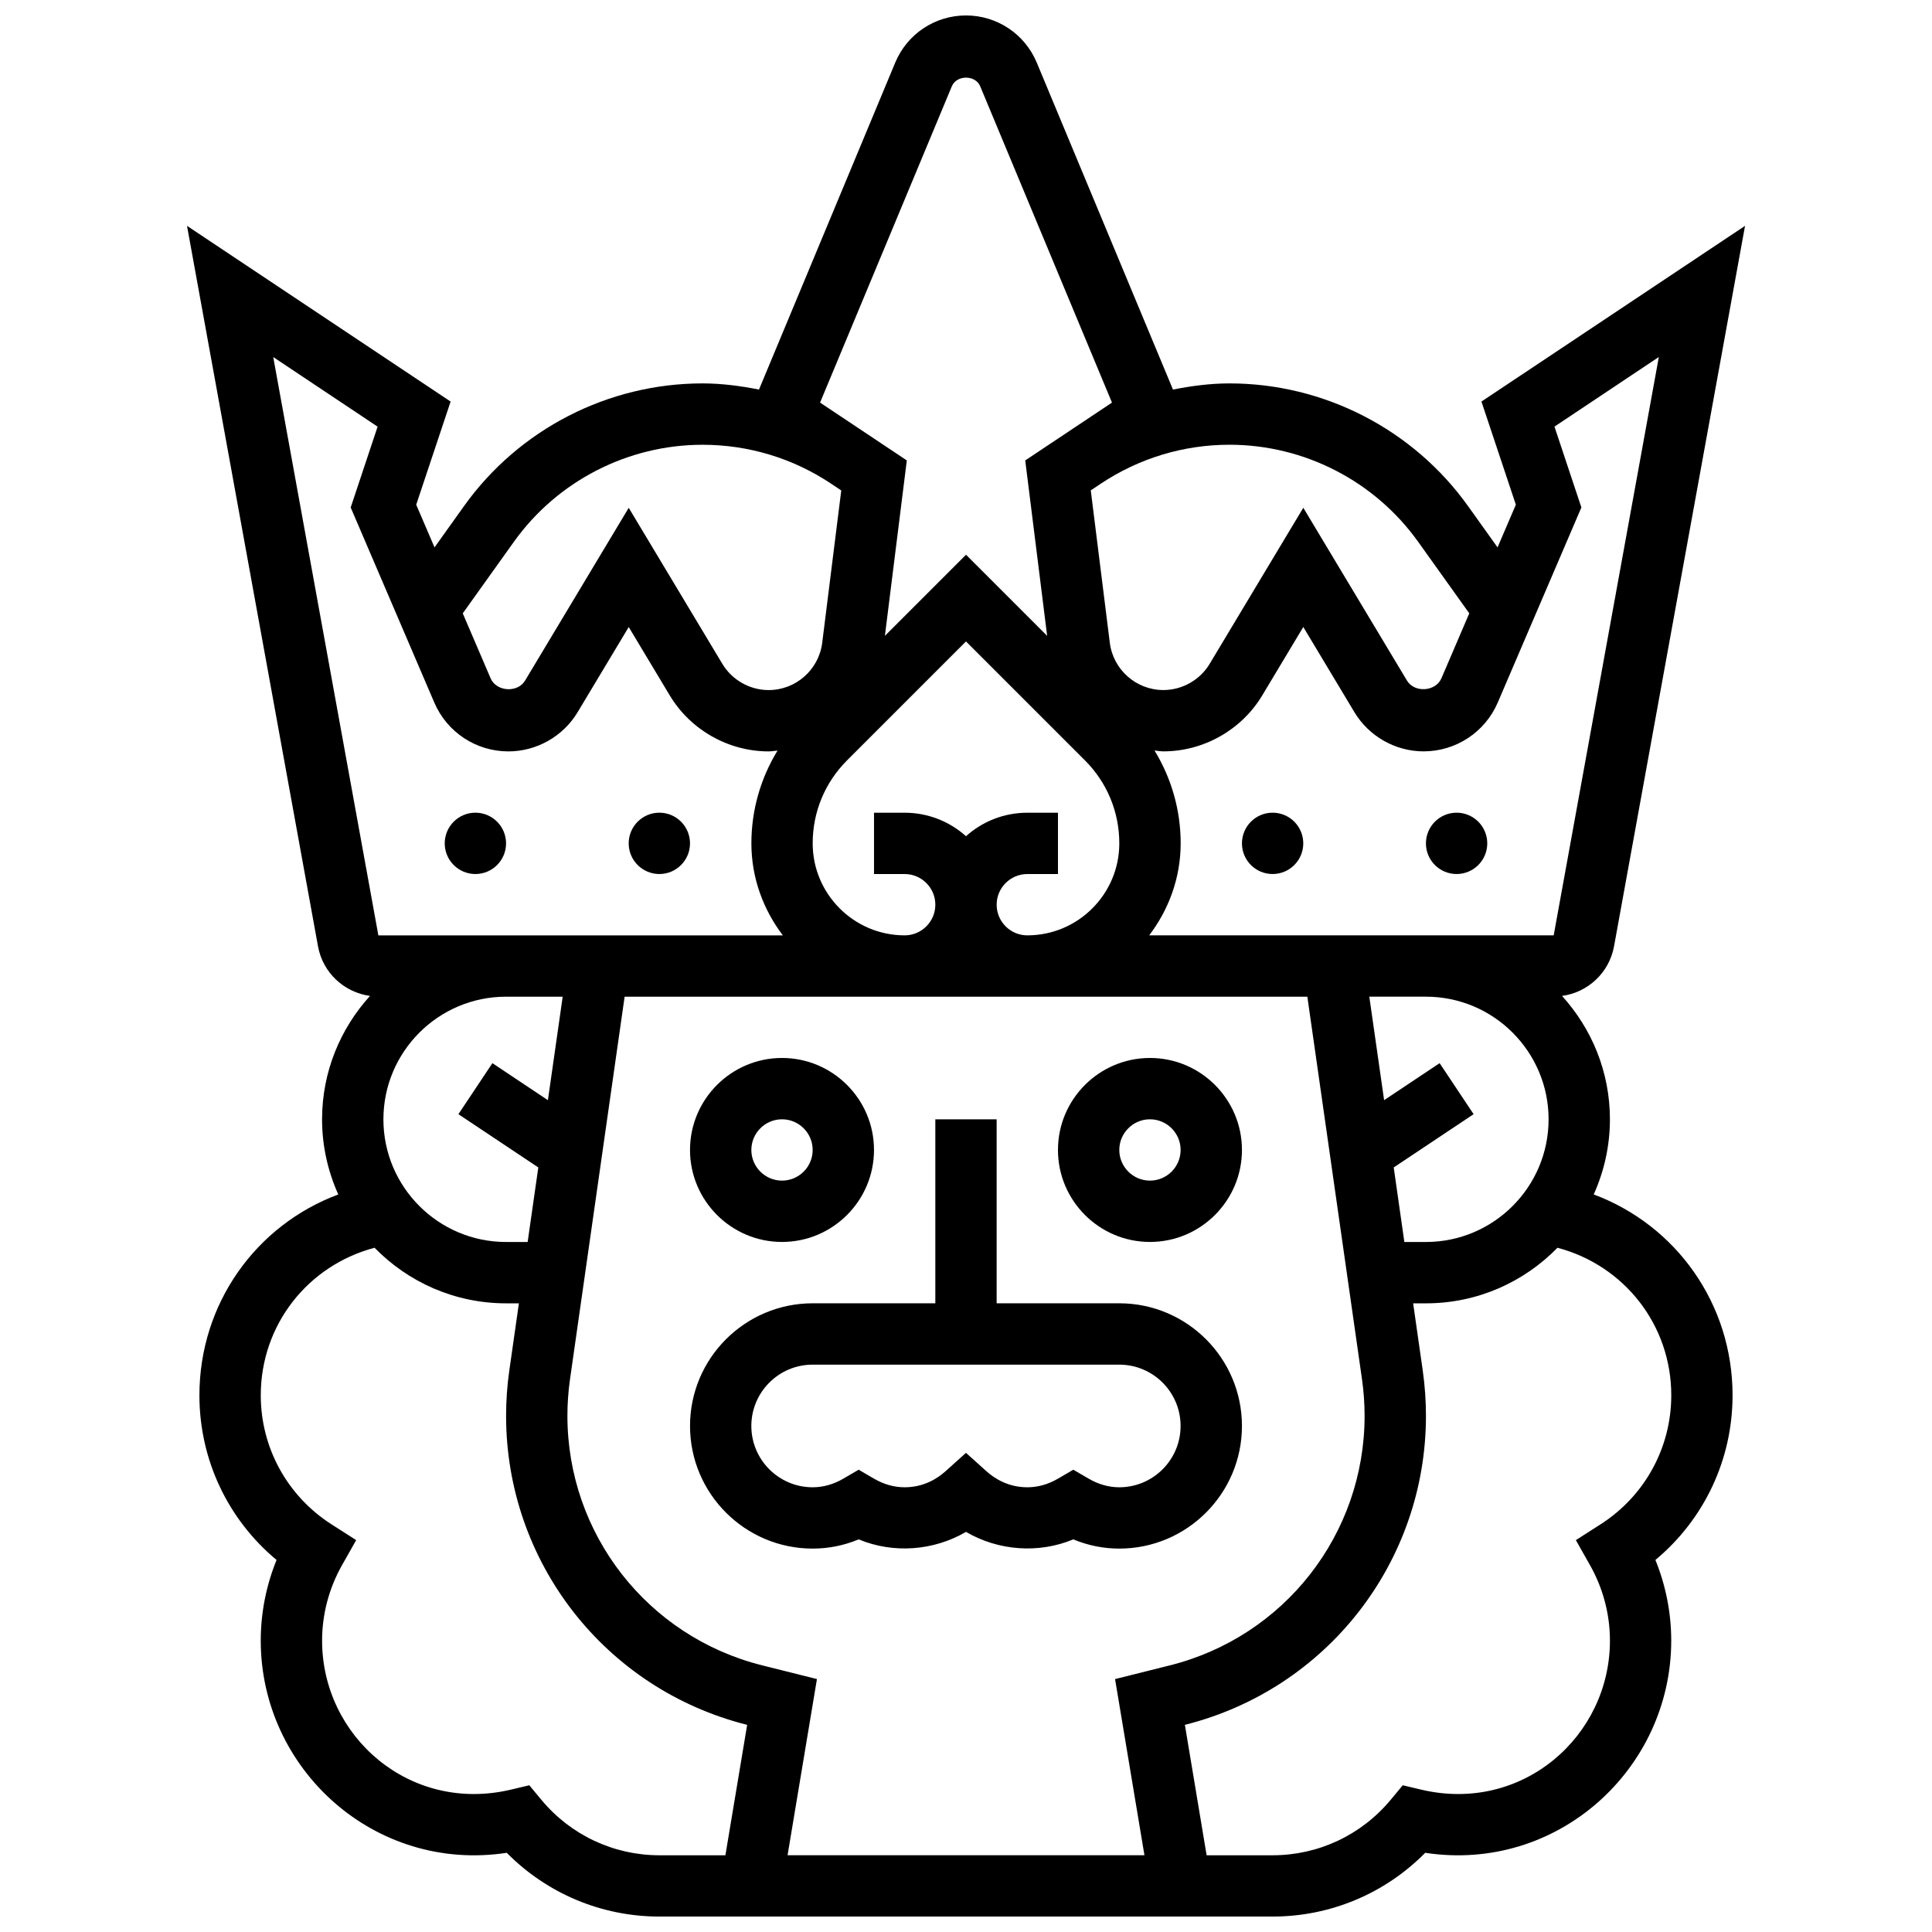 <?xml version="1.0" encoding="UTF-8"?>
<!-- Uploaded to: ICON Repo, www.iconrepo.com, Generator: ICON Repo Mixer Tools -->
<svg width="800px" height="800px" version="1.1" viewBox="144 144 512 512" xmlns="http://www.w3.org/2000/svg">
 <defs>
  <clipPath id="a">
   <path d="m193 148.09h414v503.81h-414z"/>
  </clipPath>
 </defs>
 <path d="m473.13 521.89c0-17.926-14.578-32.504-32.504-32.504h-32.504v-48.754h-16.25v48.754h-32.504c-17.926 0-32.504 14.578-32.504 32.504s14.578 32.504 32.504 32.504c4.199 0 8.289-0.82 12.188-2.445 9.23 3.844 19.891 3.016 28.441-1.984 8.547 4.996 19.211 5.828 28.441 1.984 3.902 1.625 7.988 2.445 12.188 2.445 17.926 0 32.504-14.578 32.504-32.504zm-32.504 16.254c-2.777 0-5.5-0.766-8.102-2.273l-4.086-2.383-4.086 2.383c-2.602 1.512-5.324 2.273-8.102 2.273-5.047 0-8.664-2.309-10.816-4.234l-5.438-4.891-5.438 4.891c-2.144 1.926-5.769 4.234-10.816 4.234-2.777 0-5.5-0.766-8.102-2.273l-4.086-2.383-4.086 2.383c-2.602 1.512-5.324 2.273-8.102 2.273-8.965 0-16.25-7.289-16.25-16.25 0-8.965 7.289-16.25 16.25-16.25h81.258c8.965 0 16.25 7.289 16.25 16.25s-7.289 16.25-16.25 16.25z"/>
 <path d="m351.24 473.13c13.441 0 24.379-10.938 24.379-24.379s-10.938-24.379-24.379-24.379c-13.441 0-24.379 10.938-24.379 24.379s10.938 24.379 24.379 24.379zm0-32.504c4.477 0 8.125 3.648 8.125 8.125 0 4.477-3.648 8.125-8.125 8.125-4.477 0-8.125-3.648-8.125-8.125 0-4.477 3.648-8.125 8.125-8.125z"/>
 <path d="m448.75 473.13c13.441 0 24.379-10.938 24.379-24.379s-10.938-24.379-24.379-24.379-24.379 10.938-24.379 24.379 10.938 24.379 24.379 24.379zm0-32.504c4.477 0 8.125 3.648 8.125 8.125 0 4.477-3.648 8.125-8.125 8.125s-8.125-3.648-8.125-8.125c0-4.477 3.648-8.125 8.125-8.125z"/>
 <g clip-path="url(#a)">
  <path d="m566.35 460.54c2.738-6.086 4.297-12.816 4.297-19.91 0-12.586-4.836-24.035-12.691-32.699 6.875-0.941 12.504-6.16 13.781-13.148l34.715-190.93-69.852 46.562 9.117 27.336-4.852 11.312-7.793-10.906c-14.559-20.387-38.207-32.551-63.25-32.551-5.078 0-10.059 0.668-14.969 1.633l-36.102-86.648c-3.172-7.59-10.531-12.496-18.754-12.496s-15.586 4.906-18.754 12.496l-36.105 86.648c-4.91-0.965-9.891-1.633-14.961-1.633-25.043 0-48.691 12.164-63.234 32.543l-7.793 10.914-4.852-11.312 9.117-27.336-69.859-46.566 34.715 190.93c1.27 6.996 6.898 12.207 13.781 13.148-7.867 8.668-12.703 20.121-12.703 32.707 0 7.094 1.559 13.82 4.297 19.91-21.859 8.148-36.801 28.992-36.801 53.227 0 17.039 7.523 32.887 20.445 43.637-2.754 6.773-4.191 14.047-4.191 21.367 0 34.098 30.203 61.57 65.195 56.238 10.66 10.793 25.141 16.895 40.441 16.895h162.52c15.301 0 29.789-6.102 40.441-16.895 35 5.324 65.195-22.152 65.195-56.238 0-7.32-1.438-14.594-4.191-21.371 12.914-10.75 20.445-26.59 20.445-43.637 0-24.23-14.945-45.066-36.797-53.227zm-119.06 175.12h-94.578l7.785-46.691-14.48-3.625c-30.414-7.606-51.648-34.805-51.648-66.152 0-3.203 0.227-6.453 0.684-9.645l14.477-101.41h180.93l14.488 101.41c0.453 3.203 0.684 6.445 0.684 9.652 0 31.352-21.242 58.547-51.648 66.152l-14.48 3.625zm-163.46-162.52h-5.719c-17.926 0-32.504-14.578-32.504-32.504 0-17.926 14.578-32.504 32.504-32.504h15.008l-3.918 27.426-14.707-9.809-9.012 13.523 21.176 14.113zm75.539-105.64c0-8.305 3.234-16.121 9.109-21.996l31.52-31.52 31.52 31.52c5.875 5.875 9.109 13.691 9.109 21.996 0 13.441-10.938 24.379-24.379 24.379-4.477 0-8.125-3.648-8.125-8.125s3.648-8.125 8.125-8.125h8.125v-16.25h-8.125c-6.242 0-11.938 2.356-16.25 6.223-4.316-3.867-10.012-6.223-16.25-6.223h-8.125v16.25h8.125c4.477 0 8.125 3.648 8.125 8.125s-3.648 8.125-8.125 8.125c-13.441-0.004-24.379-10.941-24.379-24.379zm153.98 85.883 21.176-14.113-9.012-13.523-14.707 9.809-3.926-27.426h15.008c17.926 0 32.504 14.578 32.504 32.504 0 17.926-14.578 32.504-32.504 32.504h-5.719zm70.258-214.77-27.863 153.26h-107.19c5.16-6.809 8.336-15.195 8.336-24.379 0-8.824-2.445-17.25-6.93-24.598 0.781 0.066 1.543 0.223 2.348 0.223 10.668 0 20.715-5.688 26.207-14.84l10.871-18.121 13.547 22.574c3.844 6.406 10.871 10.387 18.34 10.387 8.566 0 16.277-5.086 19.656-12.961l22.152-51.68-7.133-21.422zm-63.766 48.992 13.531 18.934-7.379 17.211c-1.52 3.551-7.144 3.918-9.125 0.617l-27.48-45.805-24.809 41.352c-2.57 4.289-7.277 6.953-12.273 6.953-7.199 0-13.301-5.387-14.195-12.531l-5.047-40.379 2.664-1.781c10.133-6.746 21.926-10.316 34.098-10.316 19.812 0 38.508 9.621 50.016 25.746zm-123.59-120.75c1.27-3.039 6.242-3.039 7.508 0l34.926 83.836-22.988 15.324 5.809 46.496-21.5-21.5-21.5 21.5 5.809-46.496-22.988-15.324zm-116.08 120.75c11.508-16.117 30.203-25.738 50.016-25.738 12.172 0 23.965 3.566 34.09 10.328l2.664 1.781-5.047 40.379c-0.895 7.133-6.996 12.52-14.195 12.52-4.996 0-9.695-2.664-12.27-6.949l-24.809-41.352-27.48 45.805c-1.984 3.301-7.606 2.926-9.125-0.625l-7.379-17.211zm-63.762-48.984 27.66 18.445-7.133 21.422 22.152 51.68c3.367 7.875 11.078 12.961 19.645 12.961 7.469 0 14.496-3.981 18.34-10.387l13.547-22.574 10.871 18.121c5.492 9.152 15.539 14.84 26.207 14.84 0.805 0 1.566-0.156 2.356-0.219-4.484 7.348-6.93 15.773-6.93 24.598 0 9.184 3.176 17.566 8.336 24.379l-107.19-0.004zm71.082 382.37-3.219-3.875-4.898 1.16c-26.734 6.32-50.016-14.051-50.016-39.492 0-6.957 1.82-13.855 5.25-19.941l3.785-6.695-6.484-4.144c-11.766-7.523-18.801-20.324-18.801-34.227 0-18.691 12.488-34.43 30.156-39.109 8.855 9.074 21.199 14.73 34.852 14.73h3.398l-2.551 17.867c-0.562 3.949-0.844 7.973-0.844 11.938 0 38.793 26.262 72.461 63.887 81.902l-5.766 34.562h-17.496c-12.098 0-23.5-5.348-31.254-14.676zm280.61-72.988-6.484 4.144 3.785 6.695c3.438 6.086 5.25 12.984 5.25 19.941 0 25.441-23.281 45.812-50.008 39.492l-4.898-1.16-3.219 3.875c-7.762 9.328-19.152 14.676-31.262 14.676h-17.496l-5.762-34.566c37.613-9.441 63.887-43.109 63.887-81.902 0-3.965-0.285-7.981-0.844-11.945l-2.551-17.855h3.398c13.652 0 25.996-5.656 34.852-14.73 17.664 4.68 30.156 20.422 30.156 39.109-0.004 13.902-7.031 26.703-18.805 34.227z"/>
 </g>
 <path d="m326.86 367.5c0 4.488-3.637 8.125-8.125 8.125s-8.125-3.637-8.125-8.125c0-4.488 3.637-8.129 8.125-8.129s8.125 3.641 8.125 8.129"/>
 <path d="m278.11 367.5c0 4.488-3.637 8.125-8.125 8.125s-8.129-3.637-8.129-8.125c0-4.488 3.641-8.129 8.129-8.129s8.125 3.641 8.125 8.129"/>
 <path d="m538.14 367.5c0 4.488-3.641 8.125-8.125 8.125-4.488 0-8.129-3.637-8.129-8.125 0-4.488 3.641-8.129 8.129-8.129 4.484 0 8.125 3.641 8.125 8.129"/>
 <path d="m489.38 367.5c0 4.488-3.637 8.125-8.125 8.125-4.488 0-8.125-3.637-8.125-8.125 0-4.488 3.637-8.129 8.125-8.129 4.488 0 8.125 3.641 8.125 8.129"/>
</svg>